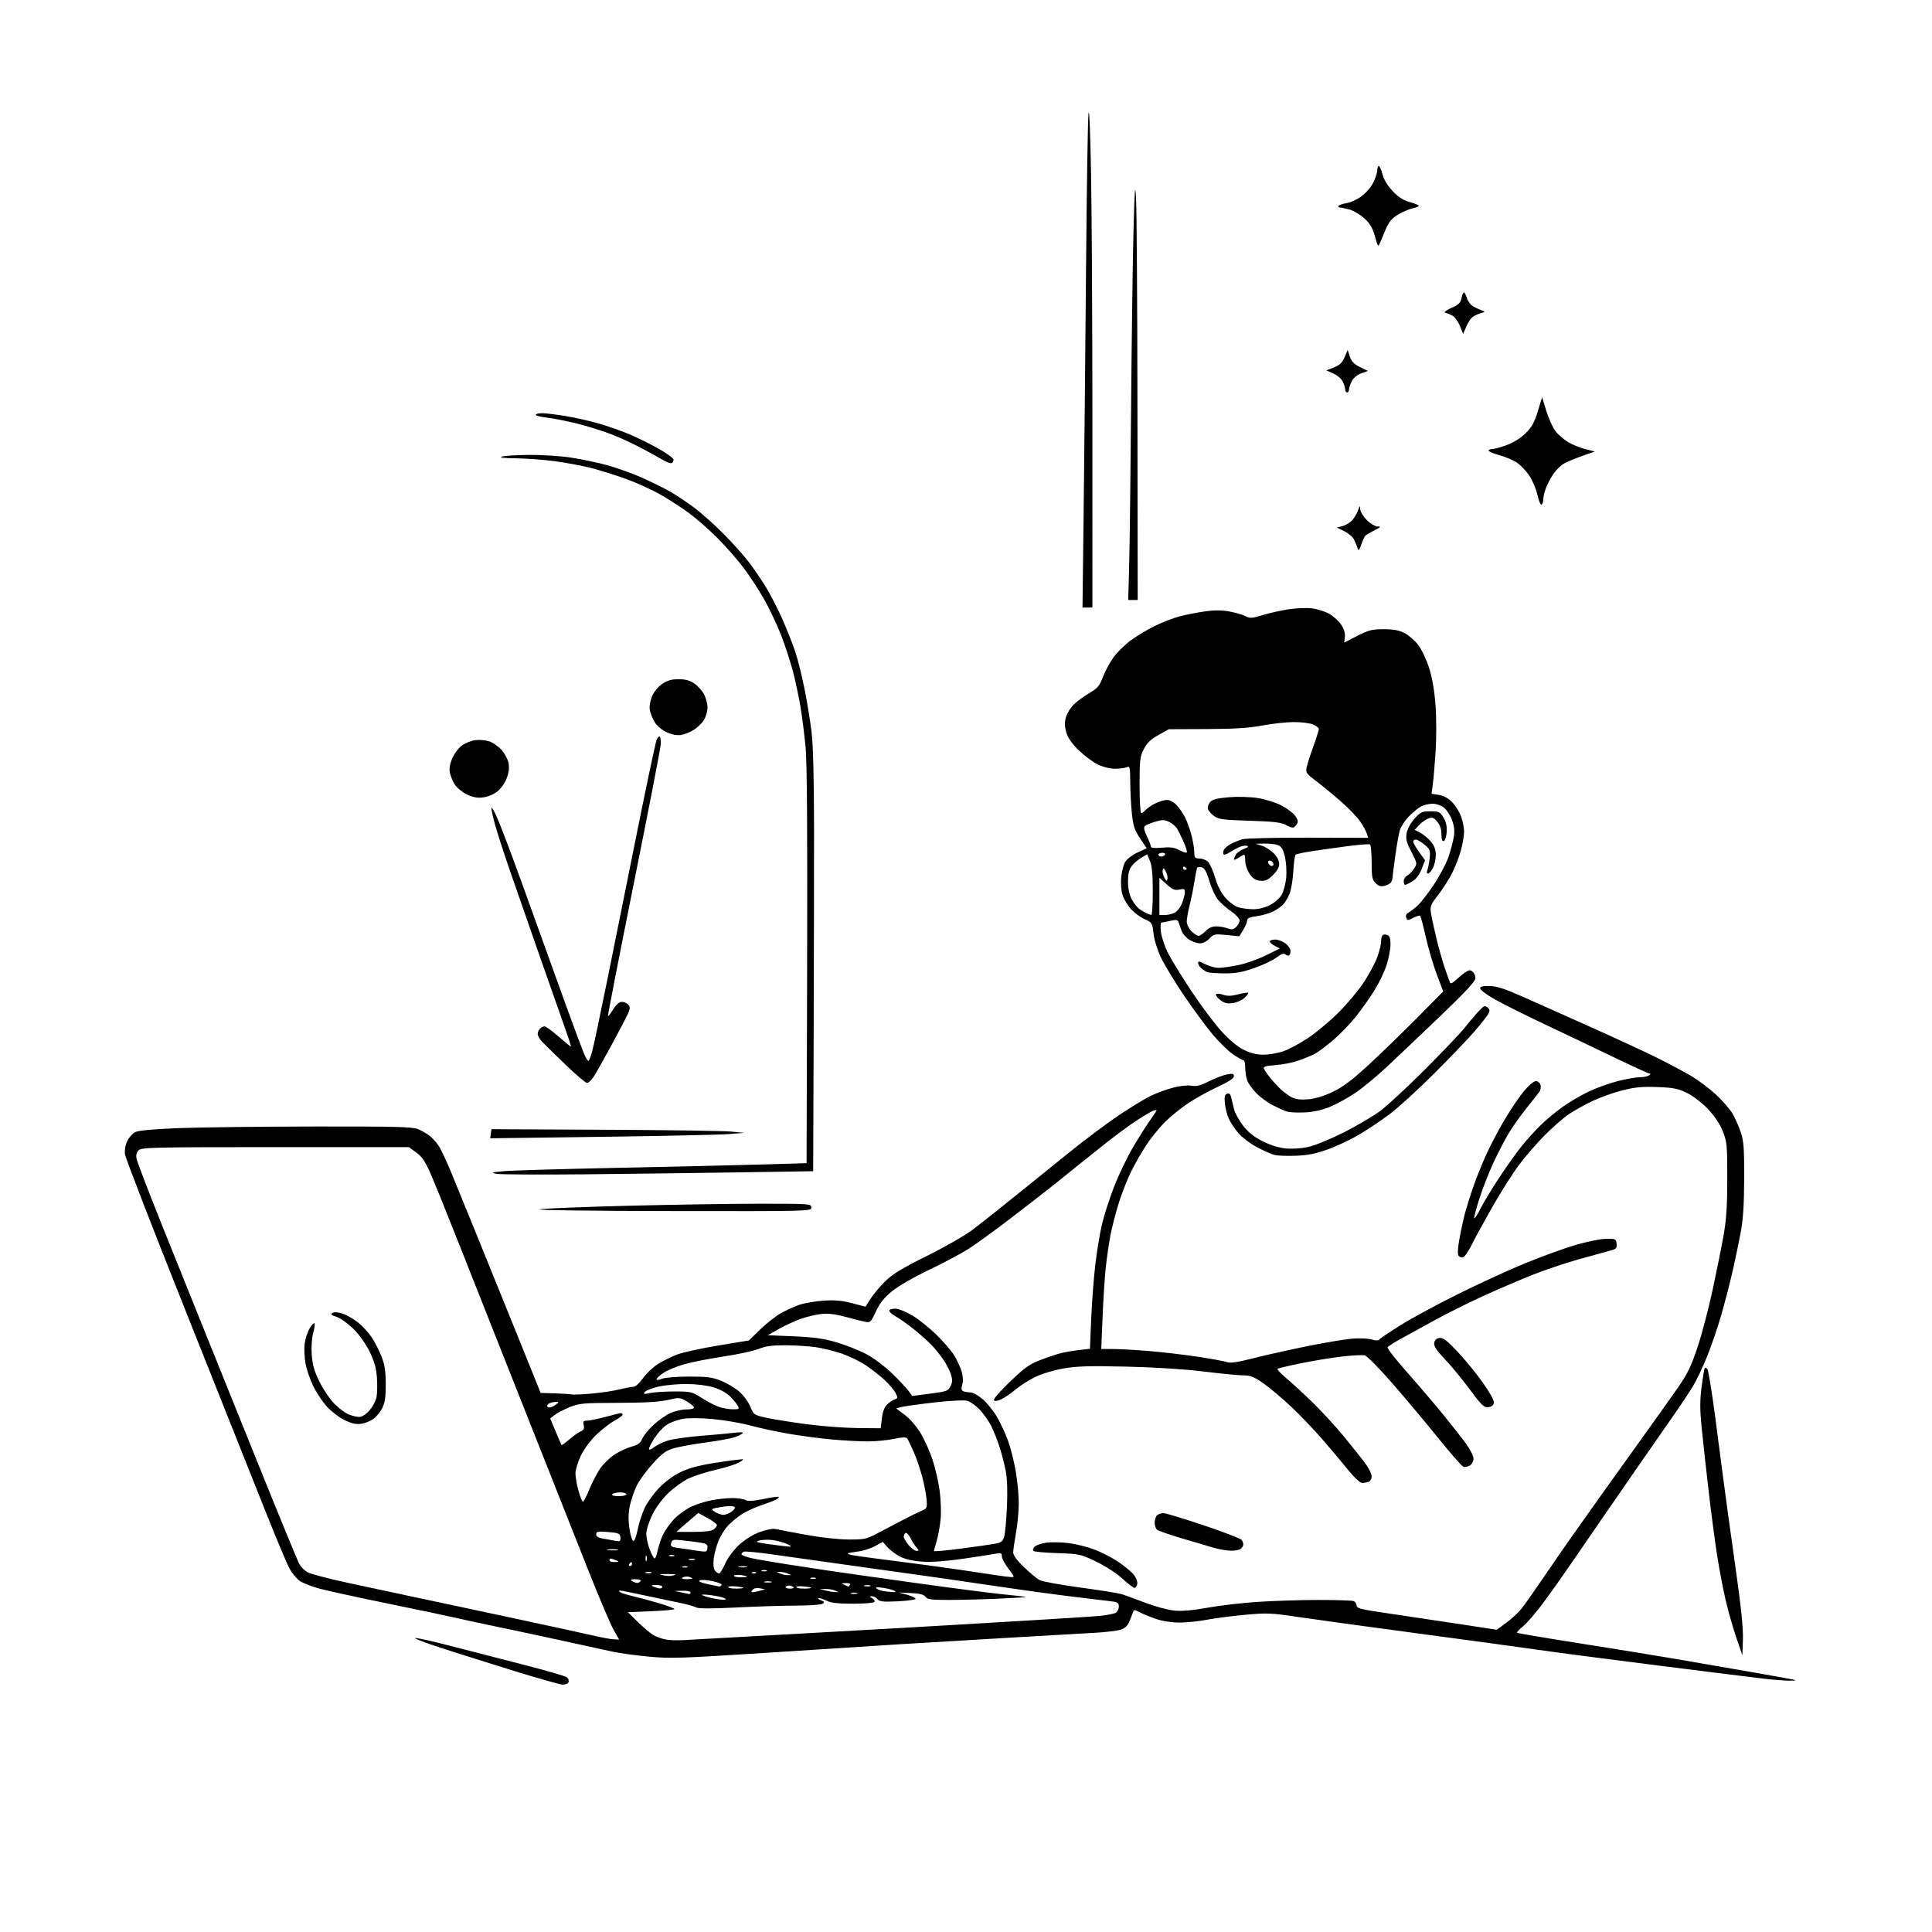 <svg version="1.1" xmlns="http://www.w3.org/2000/svg" xmlns:xlink="http://www.w3.org/1999/xlink" width="1024" height="1024" viewBox="0 0 1024 1024"><path stroke="none" fill="black" fill-rule="evenodd" d="M298.143,892.877C296.689,892.81 285.375,889.62 273.0,885.788C260.625,881.957 243.305,876.504 234.512,873.672C225.718,870.84 219.237,868.385 220.109,868.218C220.981,868.05 228.85,869.779 237.597,872.061C246.344,874.343 263.764,878.83 276.309,882.031C288.854,885.233 299.739,888.369 300.499,889C301.259,889.63 301.635,890.788 301.334,891.573C301.031,892.362 299.604,892.945 298.143,892.877zM948.0,890.788C945.525,890.757 939.9,890.319 935.5,889.813C931.1,889.307 906.125,886.199 880.0,882.907C853.875,879.614 824.85,875.82 815.5,874.475C806.15,873.129 776.675,869.111 750.0,865.545C723.325,861.98 694.975,858.085 687.0,856.89C673.816,854.915 671.357,854.823 659.902,855.878C652.973,856.516 643.821,857.705 639.564,858.519C635.307,859.334 628.784,860.0 625.069,860.0C621.048,860.0 616.089,859.235 612.819,858.11C609.798,857.07 605.894,855.48 604.145,854.575C601.151,853.027 600.931,853.035 600.409,854.715C600.104,855.697 599.24,857.918 598.49,859.652C597.558,861.806 596.078,863.122 593.813,863.812C591.991,864.366 586.0,865.081 580.5,865.399C575.0,865.717 554.75,866.883 535.5,867.991C516.25,869.099 489.925,870.669 477.0,871.479C464.075,872.29 431.675,874.366 405.0,876.092C361.532,878.905 355.203,879.109 344.0,878.06C337.125,877.415 328.575,876.254 325.0,875.479C321.425,874.704 309.275,872.055 298.0,869.591C286.725,867.128 270.975,863.765 263.0,862.117C255.025,860.469 245.35,858.382 241.5,857.478C237.65,856.575 221.45,853.167 205.5,849.905C189.55,846.643 173.171,843.063 169.101,841.949C165.032,840.836 160.421,839.012 158.855,837.897C157.289,836.782 154.927,833.986 153.607,831.685C152.287,829.383 146.025,814.45 139.692,798.5C133.359,782.55 114.361,734.85 97.474,692.5C80.587,650.15 66.546,613.875 66.272,611.889C65.963,609.647 66.404,606.951 67.435,604.778C68.349,602.852 70.312,600.697 71.798,599.987C73.53,599.161 81.861,598.417 95.0,597.917C106.275,597.488 138.577,597.106 166.782,597.068C209.804,597.011 218.632,597.237 221.591,598.473C223.53,599.284 226.298,600.876 227.742,602.012C229.187,603.148 231.333,605.522 232.511,607.289C233.69,609.055 236.783,615.675 239.383,622.0C241.983,628.325 248.229,643.625 253.263,656.0C258.297,668.375 267.847,691.95 274.486,708.388L286.557,738.276L294.029,738.509C298.138,738.637 302.175,738.896 303.0,739.085C303.825,739.273 308.55,739.073 313.5,738.639C318.45,738.206 325.124,737.209 328.331,736.425C331.538,735.641 334.939,735.0 335.888,735.0C336.838,735.0 339.047,732.968 340.798,730.484C342.549,728 346.101,724.623 348.692,722.98C351.283,721.337 355.899,719.055 358.951,717.909C362.003,716.762 371.807,714.618 380.738,713.143L396.975,710.462L402.738,704.815C405.907,701.709 410.75,697.859 413.5,696.26C416.25,694.661 420.75,692.578 423.5,691.63C426.25,690.682 432.1,689.669 436.5,689.377C442.475,688.982 446.304,689.32 451.627,690.715L458.754,692.583L461.469,688.29C462.963,685.929 466.464,681.766 469.249,679.039C473.127,675.242 478.315,672.095 491.406,665.6C500.808,660.936 511.65,654.725 515.5,651.798C519.35,648.87 529.196,641.081 537.379,634.488C545.563,627.894 558.838,617.179 566.879,610.676C574.921,604.172 586.689,595.364 593.032,591.101C599.375,586.839 607.119,582.143 610.242,580.665C613.365,579.188 618.693,577.269 622.081,576.401C625.588,575.502 629.677,575.092 631.576,575.448C634.128,575.927 636.285,575.38 640.767,573.118C643.988,571.492 648.283,569.85 650.312,569.469C653.357,568.898 654.0,569.066 654.0,570.434C654.0,571.539 651.206,573.376 645.623,575.943C641.016,578.062 633.983,581.945 629.995,584.573C626.006,587.2 620.265,591.859 617.236,594.925C614.207,597.991 609.822,603.425 607.491,607.0C605.16,610.575 601.655,616.684 599.702,620.575C597.749,624.466 594.797,631.891 593.141,637.075C591.486,642.259 589.443,650.1 588.6,654.5C587.758,658.9 586.616,666.775 586.062,672.0C585.508,677.225 584.748,689.038 584.372,698.25L583.69,715.0L589.7,715.0C593.005,715.0 601.512,715.467 608.605,716.037C615.697,716.607 627.508,717.986 634.851,719.1C642.194,720.214 649.222,721.514 650.469,721.988C652.046,722.588 656.199,721.963 664.118,719.935C670.378,718.332 683.15,715.472 692.5,713.579C701.85,711.687 712.65,709.864 716.5,709.529C720.378,709.191 725.038,709.378 726.949,709.947C729.006,710.56 730.626,710.606 730.963,710.06C731.274,709.557 736.247,706.182 742.014,702.559C747.781,698.936 761.5,691.494 772.5,686.021C783.5,680.547 799.515,673.188 808.088,669.667C816.662,666.145 828.587,661.795 834.588,660C840.59,658.205 847.975,656.683 851.0,656.618C856.262,656.505 856.513,656.617 856.811,659.192C857.084,661.558 856.661,662.006 853.311,662.894C851.215,663.451 843.76,665.506 836.745,667.461C829.729,669.417 818.479,673.217 811.745,675.905C805.01,678.594 793.2,683.68 785.5,687.207C777.8,690.734 766.325,696.473 760.0,699.959C753.675,703.445 745.699,707.83 742.276,709.702C738.853,711.574 735.784,713.54 735.456,714.071C735.128,714.601 739.745,720.54 745.716,727.268C751.687,733.996 760.419,744.225 765.122,750.0C769.824,755.775 775.32,762.804 777.336,765.619C779.351,768.435 781.0,771.814 781.0,773.129C781.0,774.443 780.118,776.07 779.04,776.743C777.961,777.417 776.407,777.709 775.585,777.394C774.763,777.079 768.58,769.998 761.846,761.66C755.111,753.322 744.179,740.294 737.551,732.71C730.923,725.125 724.538,718.677 723.361,718.379C722.185,718.082 716.785,718.352 711.361,718.979C705.938,719.606 696.146,721.209 689.602,722.541C683.058,723.873 677.449,725.217 677.138,725.529C676.826,725.841 678.805,727.969 681.535,730.258C684.266,732.548 690.485,738.264 695.355,742.96C700.225,747.657 707.958,756.075 712.539,761.668C717.12,767.26 722.248,773.74 723.934,776.068C725.62,778.396 727.0,781.309 727.0,782.543C727.0,783.777 726.288,785.059 725.418,785.393C724.548,785.727 723,786.0 721.977,786.0C720.878,786.0 717.745,783.069 714.309,778.827C711.114,774.881 704.956,767.569 700.625,762.577C696.294,757.584 688.929,749.9 684.258,745.5C679.588,741.1 673.039,735.587 669.706,733.25C664.739,729.768 662.819,728.997 659.072,728.983C656.558,728.974 647.075,728.051 638.0,726.934C627.856,725.685 612.063,724.684 597.0,724.336C577.351,723.882 570.736,724.078 563.591,725.326C558.449,726.224 552.106,728.15 548.591,729.881C545.241,731.53 540.7,734.416 538.5,736.293C536.3,738.17 532.986,740.485 531.135,741.438C529.108,742.481 527.408,742.808 526.858,742.258C526.309,741.709 529.635,737.792 535.223,732.408C543.023,724.892 545.614,723.043 551.5,720.794C555.35,719.323 560.3,717.682 562.5,717.149C564.7,716.615 569.018,715.89 572.096,715.537L577.692,714.895L578.342,699.197C578.7,690.564 579.677,677.657 580.514,670.516C581.351,663.374 582.934,653.699 584.03,649.016C585.127,644.332 588.041,635.306 590.507,628.957C592.973,622.608 597.5,613.167 600.567,607.976C603.635,602.785 607.687,596.391 609.572,593.767C611.457,591.142 613,588.786 613.0,588.529C613.0,588.273 612.212,588.347 611.25,588.694C610.288,589.042 606.575,591.21 603.0,593.512C599.425,595.815 591.99,601.254 586.478,605.6C580.966,609.945 574.441,615.147 571.978,617.161C569.515,619.174 563.9,623.703 559.5,627.225C555.1,630.747 544.538,638.954 536.029,645.463C527.52,651.971 517.395,659.328 513.529,661.811C509.663,664.294 500.2,669.334 492.5,673.01C484.433,676.861 476.071,681.683 472.768,684.387C468.542,687.847 466.309,690.661 464.268,695.094C461.81,700.436 461.22,701.06 459.0,700.673C457.625,700.433 452.9,699.254 448.5,698.052C442.901,696.522 438.984,696.032 435.449,696.419C432.671,696.722 427.825,697.856 424.681,698.938C421.536,700.02 416.25,702.434 412.935,704.302L406.906,707.7L420.703,708.276C431.437,708.725 436.498,709.439 443.5,711.493C448.45,712.945 455.591,715.791 459.37,717.816C463.148,719.842 469.237,724.425 472.9,728.0C476.563,731.575 480.446,735.713 481.53,737.196L483.5,739.892L493.0,738.661C501.833,737.517 502.592,737.238 503.818,734.687C504.874,732.488 504.895,731.204 503.924,728.222C503.257,726.175 501.447,722.7 499.903,720.5C498.358,718.3 495.836,715.13 494.297,713.455C492.759,711.78 488.722,708.116 485.327,705.312C481.932,702.508 477.311,699.179 475.058,697.913C472.806,696.647 471.132,695.136 471.338,694.555C471.544,693.975 473.1,693.563 474.796,693.641C476.492,693.718 480.531,695.393 483.773,697.362C487.014,699.331 492.634,703.837 496.261,707.376C499.888,710.915 504.09,715.766 505.6,718.155C507.109,720.545 508.915,724.396 509.613,726.713C510.43,729.425 510.579,731.981 510.031,733.89C509.38,736.161 509.53,736.989 510.672,737.428C511.493,737.742 513.171,738.0 514.402,738.0C515.633,738.0 518.519,739.608 520.816,741.574C523.112,743.54 526.536,747.785 528.425,751.007C530.313,754.229 532.963,759.933 534.314,763.683C535.664,767.432 537.496,774.742 538.384,779.926C539.273,785.111 539.984,792.761 539.965,796.926C539.946,801.092 539.28,808.1 538.485,812.5C537.69,816.9 537.03,821.542 537.02,822.815C537.007,824.342 538.957,827.007 542.75,830.646C545.913,833.679 549.651,836.767 551.058,837.507C552.465,838.247 562.14,840.008 572.558,841.419C582.976,842.831 592.85,844.409 594.5,844.925C596.15,845.442 601.775,847.494 607.0,849.485C612.225,851.476 619.2,853.354 622.5,853.658C626.471,854.025 632.39,853.506 640.0,852.124C646.325,850.976 658.25,849.585 666.5,849.034C674.75,848.482 689.226,848.024 698.668,848.015C708.111,848.007 716.548,848.273 717.418,848.607C718.288,848.941 719.0,849.997 719.0,850.955C719.0,852.438 721.324,853.032 734.75,854.978C743.413,856.233 760.14,858.734 771.921,860.535L793.342,863.81L798.529,859.979C801.381,857.871 805.052,854.427 806.685,852.324C808.318,850.221 813.795,842.425 818.855,835.0C823.916,827.575 829.337,819.7 830.903,817.5C832.469,815.3 837.565,808.1 842.227,801.5C846.889,794.9 858.083,779.237 867.102,766.693C876.121,754.149 886.216,739.974 889.535,735.193C894.358,728.247 896.409,723.987 899.743,714.0C902.037,707.125 905.697,693.175 907.875,683.0C910.054,672.825 912.66,659.775 913.668,654.0C915.015,646.28 915.497,638.469 915.49,624.5C915.481,606.778 915.319,605.097 913.076,599.504C911.521,595.625 908.734,591.476 905.182,587.752C902.039,584.457 897.305,580.829 894.109,579.265C889.404,576.963 886.932,576.474 878.408,576.158C870.476,575.865 866.479,576.242 859.896,577.904C855.278,579.069 848.228,581.576 844.228,583.473C840.228,585.37 834.602,588.485 831.725,590.395C828.847,592.304 823.007,597.387 818.746,601.689C814.484,605.992 808.313,613.109 805.033,617.506C801.752,621.903 795.482,631.8 791.099,639.5C786.715,647.2 781.764,656.259 780.096,659.631C778.427,663.003 776.406,666.014 775.604,666.322C774.802,666.629 773.696,666.339 773.146,665.676C772.475,664.868 772.579,662.011 773.464,656.986C774.188,652.869 775.516,646.691 776.416,643.258C777.315,639.825 779.431,633.105 781.118,628.326C782.805,623.546 785.964,615.78 788.138,611.068C790.313,606.355 794.637,598.225 797.748,593.0C800.858,587.775 805.372,581.138 807.779,578.25C810.186,575.362 812.99,573.0 814.01,573.0C815.03,573.0 816.149,573.895 816.497,574.99C816.844,576.084 816.537,577.793 815.814,578.789C815.091,579.784 811.986,583.726 808.913,587.549C805.84,591.372 801.653,597.299 799.609,600.72C797.564,604.142 793.944,611.117 791.564,616.22C789.184,621.324 785.817,629.946 784.081,635.379C782.345,640.813 781.137,645.471 781.397,645.73C781.657,645.99 783.2,643.569 784.827,640.351C786.454,637.133 790.904,629.775 794.716,624.0C798.527,618.225 803.825,610.8 806.488,607.5C809.151,604.2 813.681,599.196 816.554,596.38C819.428,593.563 824.681,589.188 828.228,586.657C831.775,584.126 838.013,580.474 842.089,578.543C846.165,576.612 853.059,574.125 857.41,573.016C861.76,571.907 866.935,570.993 868.91,570.985C870.884,570.976 873.175,570.533 874.0,570.0C874.825,569.467 874.997,569.024 874.382,569.015C873.768,569.007 865.668,565.334 856.382,560.853C847.097,556.372 830.725,548.564 820.0,543.502C809.275,538.439 796.9,532.272 792.5,529.796C788.1,527.32 784.5,524.666 784.5,523.897C784.5,522.875 785.843,522.524 789.5,522.59C793.296,522.658 797.629,524.071 807.5,528.458C814.65,531.636 831.075,538.972 844.0,544.759C856.925,550.547 872.45,557.747 878.5,560.76C884.55,563.774 892.641,568.098 896.48,570.369C900.319,572.641 906.254,577.113 909.668,580.307C913.083,583.501 916.968,588.001 918.302,590.307C919.635,592.613 921.576,596.975 922.613,600.0C924.212,604.66 924.492,608.402 924.45,624.5C924.414,638.173 923.907,646.164 922.642,653.0C921.676,658.225 919.757,667.45 918.378,673.5C916.999,679.55 914.325,689.9 912.435,696.5C910.546,703.1 907.15,713.113 904.889,718.752C902.628,724.391 899.141,731.7 897.139,734.995C895.138,738.29 890.257,745.601 886.293,751.243C882.329,756.884 874.266,768.475 868.376,777.0C862.487,785.525 853.161,799.025 847.653,807.0C842.145,814.975 834.719,825.775 831.151,831.0C827.583,836.225 821.619,844.605 817.899,849.622C814.178,854.639 809.441,860.139 807.372,861.845C805.304,863.55 803.815,865.148 804.063,865.396C804.311,865.645 819.136,868.151 837.007,870.965C854.878,873.78 877.375,877.433 887.0,879.085C896.625,880.736 914.85,883.883 927.5,886.078C940.15,888.274 950.95,890.244 951.5,890.456C952.05,890.668 950.475,890.818 948.0,890.788zM923.786,868.877L923.5,877.348L920.266,867.924C918.487,862.741 915.937,853.775 914.599,848.0C913.261,842.225 911.247,831.65 910.123,824.5C908.999,817.35 906.955,801.825 905.582,790.0C904.209,778.175 902.545,763.082 901.885,756.461C900.948,747.07 900.95,742.348 901.893,734.993C902.559,729.807 903.312,725.355 903.568,725.099C903.824,724.843 904.436,725.053 904.928,725.567C905.419,726.08 907.202,736.85 908.888,749.5C910.574,762.15 912.666,778.125 913.536,785.0C914.406,791.875 917.132,811.654 919.595,828.953C922.758,851.175 923.988,862.892 923.786,868.877zM362.5,869.291C365.8,869.102 396.625,867.385 431.0,865.473C465.375,863.561 500.7,861.551 509.5,861.006C518.3,860.46 536.975,859.35 551.0,858.537C565.025,857.725 579.425,856.775 583.0,856.427C586.575,856.079 590.288,855.375 591.25,854.862C592.212,854.349 593.0,852.853 593.0,851.537C593.0,849.363 592.474,849.087 587.25,848.518C584.087,848.174 574.3,846.993 565.5,845.893C556.7,844.794 542.075,842.784 533.0,841.427C523.925,840.07 508.85,837.868 499.5,836.534C490.15,835.2 469.225,832.262 453.0,830.006C436.775,827.75 417.241,825.005 409.591,823.906C401.941,822.807 395.078,822.14 394.341,822.423C393.603,822.706 393.0,823.33 393.0,823.809C393.0,824.289 395.363,825.203 398.25,825.84C401.137,826.477 409.125,827.872 416.0,828.94C422.875,830.008 433.225,831.587 439.0,832.448C444.775,833.31 465.475,836.247 485.0,838.976C504.525,841.704 525.675,844.442 532.0,845.061C538.325,845.679 543.617,846.298 543.76,846.436C543.903,846.574 537.194,846.982 528.851,847.343C520.508,847.705 508.741,848.0 502.701,848.0C493.581,848.0 491.513,847.716 490.495,846.324C489.618,845.124 487.452,844.563 482.884,844.351L476.5,844.055L481.0,845.325C483.475,846.024 485.391,846.976 485.257,847.441C485.123,847.906 480.823,848.486 475.702,848.731C468.042,849.096 466.156,848.893 465.073,847.587C464.348,846.714 463.023,846.014 462.128,846.03C460.712,846.057 460.731,846.195 462.271,847.092C463.245,847.659 463.781,848.545 463.462,849.061C463.143,849.578 458.01,850.0 452.055,850.0C444.396,850.0 440.391,849.563 438.364,848.506C436.789,847.685 434.825,847.038 434.0,847.07C433.175,847.101 433.614,847.571 434.976,848.115C436.998,848.922 437.181,849.274 435.976,850.036C435.164,850.549 428.875,850.982 422.0,850.998C415.125,851.014 400.8,851.467 390.166,852.004C376.801,852.679 370.227,852.657 368.873,851.932C367.795,851.355 363.896,850.268 360.207,849.516C356.518,848.764 348.11,846.99 341.522,845.574C334.935,844.158 329.107,843.0 328.572,843.0C327.961,843.0 327.952,843.303 328.55,843.817C329.072,844.267 331.975,845.197 335.0,845.884C338.025,846.57 344.441,848.3 349.257,849.726C354.073,851.152 357.75,852.585 357.428,852.91C357.106,853.234 351.43,853.725 344.815,854.0L332.789,854.5L338.35,859.949C341.409,862.946 345.169,866.065 346.706,866.881C348.243,867.697 351.075,868.65 353.0,868.999C354.925,869.347 359.2,869.479 362.5,869.291zM325.323,868.879L328.147,869.0L325.178,863.75C323.545,860.862 317.475,846.575 311.689,832.0C305.903,817.425 296.367,793.35 290.498,778.5C284.629,763.65 274.729,738.675 268.497,723.0C262.266,707.325 251.49,680.1 244.551,662.5C237.612,644.9 230.271,626.716 228.238,622.09C225.378,615.584 223.654,613.037 220.621,610.84L216.7,608.0L145.921,608.0C81.245,608.0 74.999,608.143 73.479,609.664C72.336,610.807 71.999,612.245 72.402,614.258C72.724,615.87 78.598,631.209 85.456,648.344C92.314,665.48 101.931,689.4 106.827,701.5C111.724,713.6 125.059,746.675 136.461,775.0C147.863,803.325 157.884,827.677 158.731,829.114C159.578,830.552 161.463,832.433 162.919,833.293C164.376,834.154 173.877,836.662 184.034,838.868C194.19,841.073 207.9,844.008 214.5,845.389C221.1,846.77 244.725,851.805 267.0,856.577C289.275,861.349 310.875,866.042 315.0,867.006C319.125,867.97 323.771,868.813 325.323,868.879zM383.0,847.869C384.873,847.922 385.124,847.724 384.0,847.081C383.175,846.609 380.025,845.897 377.0,845.499C373.975,845.1 371.752,845.039 372.059,845.363C372.367,845.687 374.392,846.368 376.559,846.876C378.727,847.384 381.625,847.831 383.0,847.869zM365.25,844.868C365.663,844.941 366.0,844.55 366.0,844.0C366.0,843.45 364.087,843.059 361.75,843.132L357.5,843.263L361.0,844.0C362.925,844.405 364.837,844.796 365.25,844.868zM452.5,844.805C454.15,844.825 454.946,844.618 454.269,844.344C453.592,844.07 452.242,844.053 451.269,844.307C450.296,844.561 450.85,844.785 452.5,844.805zM399.128,843.9C399.882,843.845 401.625,843.479 403.0,843.085L405.5,842.369L402.756,841.824C401.071,841.49 399.577,841.804 398.884,842.64C398.024,843.676 398.082,843.976 399.128,843.9zM442.5,843.811L444.5,843.859L442.5,843.0C441.4,842.527 439.15,842.162 437.5,842.189L434.5,842.237L437.5,843.0C439.15,843.42 441.4,843.785 442.5,843.811zM473.0,843.833C474.84,843.911 475.104,843.719 474.0,843.103C473.175,842.644 470.475,841.959 468.0,841.583C465.096,841.141 463.855,841.24 464.5,841.864C465.05,842.396 466.625,843.032 468.0,843.279C469.375,843.526 471.625,843.775 473.0,843.833zM349.75,841.93C350.438,841.968 351.0,841.55 351.0,841.0C351.0,840.45 349.538,840.032 347.75,840.07C345.026,840.129 344.824,840.28 346.5,841.0C347.6,841.473 349.062,841.891 349.75,841.93zM390.0,842.0C392.2,842.0 394.0,841.822 394.0,841.605C394.0,841.388 392.2,841.038 390.0,840.829C387.8,840.619 386.0,840.797 386.0,841.224C386.0,841.651 387.8,842.0 390.0,842.0zM418.608,842.0C420.107,842.0 421.02,841.687 420.638,841.304C420.255,840.922 419.282,840.512 418.475,840.393C417.668,840.275 416.755,840.588 416.445,841.089C416.135,841.59 417.109,842.0 418.608,842.0zM426.0,842.0C428.2,842.0 430.0,841.822 430.0,841.605C430.0,841.388 428.2,841.038 426.0,840.829C423.8,840.619 422.0,840.797 422.0,841.224C422.0,841.651 423.8,842.0 426.0,842.0zM601.5,841.631C600.95,841.789 598.101,839.682 595.168,836.948C592.036,834.028 586.263,830.249 581.174,827.785C572.736,823.701 572.198,823.581 560.505,823.191C553.902,822.971 548.134,822.449 547.686,822.031C547.238,821.613 547.546,820.597 548.37,819.773C549.193,818.949 552.04,817.987 554.694,817.635C557.349,817.283 562.666,817.398 566.51,817.891C570.355,818.384 576.526,819.936 580.225,821.339C583.924,822.743 589.62,825.704 592.882,827.92C596.145,830.136 599.776,833.171 600.952,834.666C602.127,836.16 602.956,838.274 602.794,839.363C602.633,840.452 602.05,841.473 601.5,841.631zM381.191,840.888C381.571,840.95 382.14,840.583 382.454,840.074C382.769,839.564 380.552,838.634 377.528,838.006C374.503,837.378 371.46,837.22 370.764,837.654C369.975,838.147 371.568,838.882 375.0,839.61C378.025,840.251 380.811,840.826 381.191,840.888zM449.691,840.93C449.796,840.968 450.16,840.55 450.5,840.0C450.859,839.419 449.941,839.029 448.309,839.07C445.838,839.132 445.741,839.244 447.5,840.0C448.6,840.473 449.586,840.891 449.691,840.93zM459.5,840.805C461.15,840.825 461.946,840.618 461.269,840.344C460.592,840.07 459.242,840.053 458.269,840.307C457.296,840.561 457.85,840.785 459.5,840.805zM337.691,838.985C338.346,838.993 339.16,838.55 339.5,838.0C339.865,837.409 338.764,837.006 336.809,837.015C334.305,837.027 333.865,837.266 335.0,838.0C335.825,838.533 337.036,838.976 337.691,838.985zM407.0,838.768C408.925,838.768 409.712,838.562 408.75,838.311C407.788,838.059 406.212,838.059 405.25,838.311C404.288,838.562 405.075,838.768 407.0,838.768zM363.75,836.985C365.538,836.993 367.0,836.827 367.0,836.617C367.0,836.406 366.15,836.011 365.111,835.739C364.072,835.467 362.609,835.633 361.861,836.107C360.936,836.693 361.54,836.974 363.75,836.985zM431.0,836.842C432.375,836.842 432.938,836.615 432.25,836.338C431.562,836.06 430.438,836.06 429.75,836.338C429.062,836.615 429.625,836.842 431.0,836.842zM356.25,835.183C357.212,834.954 358.0,834.651 358.0,834.51C358.0,834.369 355.863,834.257 353.25,834.261C349.327,834.267 349.022,834.384 351.5,834.934C353.15,835.3 355.288,835.412 356.25,835.183zM392.5,836.0C394.425,836.0 396.0,835.824 396.0,835.609C396.0,835.395 394.425,835.035 392.5,834.81C390.575,834.585 389.0,834.761 389.0,835.201C389.0,835.64 390.575,836.0 392.5,836.0zM535.743,835.872C537.867,835.993 537.8,835.755 534.493,831.423C532.572,828.906 531.0,825.946 531.0,824.844C531.0,823.189 530.522,822.939 528.25,823.405C526.737,823.715 518.975,824.924 511.0,826.092C501.47,827.488 493.901,828.044 488.918,827.714C483.975,827.387 479.879,826.469 477.149,825.076C474.846,823.901 471.815,821.652 470.412,820.079L467.863,817.217L463.682,819.509C461.382,820.769 457.304,822.053 454.621,822.363C451.937,822.672 449.554,823.113 449.324,823.342C449.095,823.572 450.39,824.032 452.203,824.365C454.017,824.698 464.275,826.081 475.0,827.439C485.725,828.797 500.575,830.803 508.0,831.898C515.425,832.993 524.2,834.305 527.5,834.816C530.8,835.326 534.51,835.801 535.743,835.872zM417.5,834.859L419.5,834.859L417.5,834.0C416.4,833.527 414.6,833.141 413.5,833.141L411.5,833.141L413.5,834.0C414.6,834.473 416.4,834.859 417.5,834.859zM343.5,833.805C345.15,833.825 345.946,833.618 345.269,833.344C344.592,833.07 343.242,833.053 342.269,833.307C341.296,833.561 341.85,833.785 343.5,833.805zM381.135,834.0C381.625,834.0 383.077,831.638 384.363,828.75C385.725,825.69 388.766,821.579 391.651,818.896C394.675,816.084 398.914,813.428 402.545,812.069C405.969,810.788 409.552,810.082 410.995,810.405C412.373,810.713 419.575,812.083 427.0,813.45C434.856,814.895 444.337,815.948 449.677,815.967C458.346,815.998 459.233,815.798 465.677,812.362C469.43,810.36 475.65,807.098 479.5,805.112C483.35,803.125 487.625,801.05 489.0,800.5C491.236,799.606 491.462,799.025 491.142,795.0C490.946,792.525 489.942,787.202 488.913,783.171C487.884,779.141 485.826,773.066 484.34,769.671C482.854,766.277 481.277,763.012 480.835,762.416C480.262,761.643 478.234,761.709 473.766,762.645C470.319,763.368 464.125,763.966 460.0,763.976C455.875,763.985 447.325,763.528 441.0,762.959C434.675,762.39 424.325,761.027 418.0,759.929C411.675,758.832 402.425,756.834 397.443,755.489C392.462,754.143 383.462,752.615 377.443,752.093C370.623,751.501 364.636,751.495 361.552,752.078C358.831,752.593 355.105,754.023 353.272,755.257C351.439,756.491 348.604,759.564 346.97,762.088C345.337,764.611 344.0,767.231 344.0,767.91C344.0,768.688 344.947,768.4 346.557,767.134C347.963,766.028 351.225,764.432 353.807,763.588C356.388,762.743 364.35,761.589 371.5,761.022C378.65,760.456 386.75,759.713 389.5,759.372C392.795,758.963 394.159,759.088 393.5,759.739C392.95,760.283 391,761.228 389.167,761.84C387.334,762.453 380.584,763.66 374.167,764.524C367.75,765.388 360.176,766.75 357.336,767.55C353.069,768.753 351.115,770.159 346.092,775.641C342.748,779.29 338.882,784.585 337.502,787.407C336.121,790.229 334.469,795.03 333.83,798.076C333.035,801.863 332.958,805.628 333.584,809.98C334.088,813.481 335.001,816.51 335.613,816.71C336.272,816.927 337.227,814.516 337.957,810.788C338.635,807.329 340.317,802.112 341.695,799.192C343.072,796.273 346.6,791.426 349.535,788.42C352.86,785.015 357.249,781.848 361.185,780.016C365.641,777.942 371.323,776.496 380.483,775.105C387.624,774.02 393.628,773.295 393.826,773.493C394.024,773.691 392.82,774.559 391.152,775.422C389.483,776.285 384.153,777.913 379.309,779.041C374.464,780.168 368.136,782.171 365.247,783.491C362.358,784.812 357.514,788.238 354.481,791.106C351.043,794.358 347.758,798.776 345.756,802.843C343.955,806.502 342.545,810.937 342.545,812.943C342.545,814.911 343.36,818.654 344.355,821.261C345.351,823.867 346.528,826.0 346.971,826.0C347.415,826.0 348.088,824.312 348.468,822.25C348.847,820.188 350.044,816.475 351.127,814.0C352.21,811.525 354.987,807.533 357.298,805.13C359.609,802.726 363.796,799.724 366.602,798.458C369.408,797.192 374.328,795.671 377.536,795.078C380.743,794.485 385.564,794.0 388.249,794.0C390.935,794.0 394.005,794.468 395.073,795.039C396.471,795.787 399.149,795.637 404.638,794.503C408.831,793.637 412.466,793.133 412.717,793.383C412.967,793.633 412.337,794.285 411.317,794.831C410.297,795.376 406.583,796.793 403.064,797.978C399.545,799.164 394.829,801.409 392.583,802.967C390.337,804.525 387.287,807.083 385.804,808.65C384.321,810.218 382.162,813.638 381.006,816.251C379.851,818.864 378.64,823.244 378.316,825.983C377.922,829.305 378.145,831.47 378.985,832.482C379.678,833.317 380.645,834.0 381.135,834.0zM399.417,833.921C400.471,833.964 401.061,833.728 400.729,833.396C400.397,833.064 399.534,833.028 398.812,833.317C398.015,833.636 398.252,833.873 399.417,833.921zM405.0,832.842C406.375,832.842 406.938,832.615 406.25,832.338C405.562,832.06 404.438,832.06 403.75,832.338C403.062,832.615 403.625,832.842 405.0,832.842zM363.0,830.842C364.375,830.842 364.938,830.615 364.25,830.338C363.562,830.06 362.438,830.06 361.75,830.338C361.062,830.615 361.625,830.842 363.0,830.842zM393.5,830.748C395.7,830.759 396.718,830.563 395.762,830.313C394.806,830.063 393.006,830.054 391.762,830.293C390.518,830.532 391.3,830.737 393.5,830.748zM333.941,830.0C334.523,830.0 335.0,829.55 335.0,829.0C335.0,828.45 334.802,828.0 334.559,828.0C334.316,828.0 333.84,828.45 333.5,829.0C333.16,829.55 333.359,830.0 333.941,830.0zM325.75,827.93C328.187,827.867 328.272,827.762 326.5,827.0C325.4,826.527 324.163,826.109 323.75,826.07C323.337,826.032 323.0,826.45 323.0,827.0C323.0,827.55 324.238,827.968 325.75,827.93zM342.662,827.25C342.94,826.562 342.94,825.438 342.662,824.75C342.385,824.062 342.158,824.625 342.158,826.0C342.158,827.375 342.385,827.938 342.662,827.25zM366.5,826.805C368.15,826.825 368.946,826.618 368.269,826.344C367.592,826.07 366.242,826.053 365.269,826.307C364.296,826.561 364.85,826.785 366.5,826.805zM356.0,824.842C357.375,824.842 357.938,824.615 357.25,824.338C356.562,824.06 355.438,824.06 354.75,824.338C354.062,824.615 354.625,824.842 356.0,824.842zM374.25,822.263C374.663,822.053 375.0,821.048 375.0,820.029C375.0,818.654 374.033,818.032 371.25,817.617C369.188,817.31 364.976,816.776 361.892,816.432C356.804,815.863 356.234,815.995 355.748,817.857C355.277,819.655 355.785,819.982 359.856,820.499C362.41,820.824 366.525,821.439 369.0,821.866C371.475,822.294 373.837,822.472 374.25,822.263zM509.25,820.8C517.087,819.776 525.27,818.606 527.433,818.201C530.66,817.596 531.523,816.928 532.239,814.482C532.719,812.842 533.375,805.788 533.697,798.807C534.072,790.689 533.853,783.841 533.089,779.807C532.433,776.338 530.957,770.575 529.809,767.0C528.661,763.425 526.664,758.386 525.371,755.802C524.077,753.218 521.317,749.315 519.237,747.128C517.156,744.941 514.125,742.819 512.5,742.411C510.869,742.001 503.044,742.419 495.023,743.344C487.035,744.264 479.264,745.353 477.753,745.763L475.006,746.508L479.652,750.004C482.305,752.001 485.88,756.145 487.989,759.667C490.019,763.058 492.842,769.358 494.263,773.667C495.684,777.975 497.373,785.325 498.017,790.0C498.668,794.731 498.894,801.521 498.527,805.313C498.164,809.06 497.226,814.235 496.444,816.813C495.662,819.391 495.017,821.762 495.011,822.081C495.005,822.401 501.413,821.824 509.25,820.8zM324.5,821.714C327.25,821.721 328.494,821.533 327.264,821.296C326.034,821.059 323.784,821.053 322.264,821.282C320.744,821.512 321.75,821.706 324.5,821.714zM485.744,822.0C487.153,822.0 487.156,821.825 485.776,820.25C484.932,819.288 483.493,817.023 482.578,815.217C481.663,813.412 480.484,812.201 479.957,812.526C479.431,812.852 479.0,813.732 479.0,814.482C479.0,815.233 480.165,817.231 481.589,818.923C483.013,820.615 484.883,822.0 485.744,822.0zM652.55,821.911C650.322,821.861 646.475,821.243 644.0,820.536C641.525,819.83 633.876,817.583 627.003,815.543C620.129,813.503 613.942,811.367 613.253,810.795C612.564,810.223 612.0,808.55 612.0,807.078C612.0,805.605 612.54,803.86 613.2,803.2C613.86,802.54 615.399,802.0 616.62,802.0C617.841,802.0 627.507,804.917 638.1,808.482C648.693,812.047 657.722,815.535 658.165,816.232C658.607,816.929 658.976,817.972 658.985,818.55C658.993,819.128 658.46,820.14 657.8,820.8C657.14,821.46 654.778,821.96 652.55,821.911zM418.5,819.767C419.774,819.812 419.23,819.275 417.0,818.289C415.075,817.437 411.614,816.519 409.31,816.247C407.005,815.976 403.855,816.109 402.31,816.544C399.993,817.196 400.991,817.542 408.0,818.516C412.675,819.166 417.4,819.729 418.5,819.767zM327.82,816.884C328.639,816.956 329.018,816.147 328.82,814.75C328.536,812.756 327.79,812.443 322.25,812.0C316.832,811.567 316,811.727 316,813.205C316,814.399 317.123,815.093 319.75,815.521C321.812,815.858 324.175,816.276 325.0,816.451C325.825,816.625 327.094,816.82 327.82,816.884zM367.5,811.939C373.435,811.937 377.096,811.484 378.25,810.608C379.212,809.877 380.0,808.838 380.0,808.299C380.0,807.759 377.772,806.105 375.049,804.623L370.098,801.928L367.375,804.214C365.878,805.471 363.269,807.724 361.577,809.221L358.5,811.941L367.5,811.939zM383.285,802.902C384.267,802.956 386.176,802.276 387.527,801.391C388.878,800.505 389.713,799.345 389.384,798.812C389.03,798.239 386.679,798.126 383.642,798.535C380.814,798.917 378.123,799.453 377.662,799.728C377.2,800.003 377.875,800.807 379.162,801.516C380.448,802.224 382.303,802.848 383.285,802.902zM308.954,796.0C309.334,796.0 310.873,793.01 312.373,789.356C313.874,785.702 316.479,780.71 318.163,778.263C319.847,775.816 323.311,772.481 325.862,770.852C328.413,769.223 332.45,767.362 334.832,766.716C338.169,765.811 339.457,764.846 340.435,762.521C341.133,760.859 343.823,757.553 346.412,755.174C349.001,752.795 353.005,749.993 355.31,748.946C357.614,747.9 361.45,747.034 363.833,747.022C366.598,747.008 368.031,746.592 367.791,745.872C367.584,745.251 365.791,743.802 363.807,742.651C360.365,740.655 359.907,740.626 353.849,742.029C349.428,743.053 341.426,743.512 327.5,743.54C309.207,743.577 307.03,743.77 302.0,745.802C298.975,747.023 295.401,748.873 294.057,749.911L291.615,751.799L294.476,758.65C296.049,762.417 297.471,765.672 297.635,765.883C297.799,766.094 299.578,764.821 301.59,763.056C303.601,761.29 306.307,759.362 307.604,758.771C309.425,757.941 309.828,757.162 309.373,755.348C308.88,753.385 309.17,752.996 311.142,752.976C312.439,752.964 316.845,752.064 320.932,750.976C325.02,749.889 328.733,749.0 329.182,749.0C329.632,749.0 330.0,749.367 330.0,749.816C330.0,750.265 328.087,751.675 325.75,752.951C323.413,754.227 319.087,757.572 316.137,760.385C312.961,763.414 309.597,767.947 307.888,771.5C306.3,774.8 305.001,779.045 305.001,780.934C305,782.823 305.734,786.986 306.632,790.184C307.529,793.383 308.574,796.0 308.954,796.0zM327.941,793.0C330.173,793.0 332.0,792.55 332.0,792.0C332.0,791.45 330.452,791.0 328.559,791.0C326.666,791.0 324.84,791.45 324.5,792.0C324.127,792.604 325.49,793.0 327.941,793.0zM454.635,756.905L466.77,757.0L467.442,751.621C467.901,747.947 468.809,745.617 470.307,744.27C471.513,743.185 473.303,742.014 474.285,741.667C475.91,741.093 475.939,740.783 474.612,738.216C473.81,736.665 471.148,733.547 468.696,731.288C466.245,729.028 461.769,725.539 458.75,723.535C455.732,721.531 450.119,718.798 446.279,717.462C442.438,716.127 436.192,714.585 432.398,714.037C428.604,713.488 421.308,713.031 416.185,713.02C409.225,713.005 405.687,713.489 402.185,714.933C399.608,715.997 391.2,717.816 383.5,718.975C375.8,720.135 366.35,721.998 362.5,723.116C358.65,724.233 353.812,726.245 351.75,727.588C349.688,728.93 348.0,730.461 348.0,730.989C348.0,731.558 349.122,731.481 350.75,730.801C352.262,730.168 358.675,729.634 365.0,729.614C374.592,729.584 377.426,729.946 382.079,731.797C385.148,733.017 389.489,735.583 391.726,737.497C393.964,739.413 396.627,743 397.647,745.475C399.476,749.912 399.592,749.99 406.5,751.5C410.35,752.342 420.025,753.881 428.0,754.92C435.975,755.96 447.961,756.853 454.635,756.905zM191.203,754.668C188.509,755.006 186.073,754.41 182.261,752.482C179.38,751.025 175.21,747.774 172.996,745.258C170.782,742.742 167.627,737.943 165.985,734.592C164.344,731.241 162.516,725.852 161.925,722.616C161.333,719.38 161.141,714.607 161.499,712.009C161.856,709.411 163.039,705.82 164.128,704.03C165.217,702.239 166.371,701.037 166.692,701.359C167.013,701.68 166.704,703.986 166.005,706.484C165.241,709.21 164.934,713.835 165.236,718.056C165.622,723.454 166.581,726.791 169.363,732.419C171.356,736.452 174.902,741.673 177.243,744.022C179.584,746.372 182.948,748.903 184.718,749.647C186.488,750.391 189.029,751.0 190.364,751.0C191.885,751.0 193.935,749.699 195.847,747.521C197.527,745.608 199.206,742.418 199.579,740.432C199.951,738.447 200.039,733.788 199.774,730.079C199.421,725.149 198.385,721.477 195.92,716.418C193.902,712.277 190.453,707.431 187.327,704.345C184.455,701.51 180.439,698.64 178.403,697.968C175.46,696.997 175.027,696.564 176.29,695.857C177.285,695.301 179.34,695.471 181.787,696.315C183.937,697.055 187.58,699.176 189.883,701.027C192.187,702.877 195.397,706.394 197.018,708.841C198.639,711.287 200.966,715.812 202.189,718.895C203.89,723.181 204.423,726.618 204.456,733.5C204.489,740.353 204.052,743.399 202.626,746.27C201.596,748.343 199.438,750.976 197.83,752.121C196.222,753.266 193.24,754.412 191.203,754.668zM388.285,746.956C391.706,746.996 391.972,746.816 391.048,745.09C390.486,744.039 388.639,741.793 386.944,740.098C385.107,738.261 381.566,736.326 378.181,735.31C374.855,734.311 368.976,733.582 364.0,733.552C359.325,733.523 352.692,734.123 349.261,734.884C345.83,735.646 342.482,736.92 341.821,737.715C340.792,738.956 341.182,739.043 344.56,738.331C346.727,737.874 352.562,737.5 357.526,737.5C366.077,737.5 366.829,737.678 371.822,740.884C374.72,742.744 378.758,744.862 380.796,745.59C382.833,746.317 386.203,746.932 388.285,746.956zM291.309,746.0C292.029,746.0 293.491,745.339 294.559,744.532C296.233,743.265 296.271,743.059 294.832,743.032C293.914,743.014 292.452,743.273 291.582,743.607C290.712,743.941 290.0,744.616 290.0,745.107C290.0,745.598 290.589,746.0 291.309,746.0zM788.842,745.808C786.514,746.077 785.282,744.898 778.92,736.308C774.925,730.913 768.998,723.724 765.748,720.332C761.377,715.768 759.925,713.556 760.17,711.832C760.394,710.25 761.276,709.39 762.913,709.159C764.82,708.89 766.789,710.36 772.289,716.159C776.119,720.197 782.139,727.534 785.667,732.464C789.55,737.888 791.968,742.231 791.792,743.464C791.596,744.829 790.624,745.601 788.842,745.808zM355.75,641.888C313.672,641.825 283.45,641.421 286.0,640.955C288.475,640.504 309.85,639.652 333.5,639.063C357.15,638.473 388.538,637.993 403.25,637.996C429.332,638 430.0,638.05 430.0,640.0C430.0,641.983 429.371,641.999 355.75,641.888zM309.5,622.412C285.85,622.648 264.925,622.525 263.0,622.137C259.982,621.53 260.544,621.338 267.085,620.743C271.257,620.364 298.932,619.556 328.585,618.948C358.238,618.341 392.625,617.541 405.0,617.172L427.5,616.5L427.796,512.0C427.997,441.07 427.737,403.806 426.987,396.0C426.378,389.675 425.186,380.225 424.337,375.0C423.488,369.775 421.678,361.225 420.315,356.0C418.953,350.775 416.082,341.995 413.936,336.488C411.79,330.982 407.733,322.432 404.919,317.488C402.105,312.545 397.26,305.125 394.152,301C391.043,296.875 384.9,289.855 380.5,285.4C376.1,280.945 369.125,274.827 365.0,271.804C360.875,268.781 353.9,264.288 349.5,261.82C345.1,259.351 337.0,255.708 331.5,253.724C326.0,251.74 317.685,249.154 313.022,247.979C308.359,246.803 299.809,245.211 294.022,244.44C288.235,243.669 279.0,242.985 273.5,242.92C266.926,242.841 264.357,242.526 266.0,242C267.375,241.56 273.9,241.157 280.5,241.106C287.1,241.054 297.0,241.69 302.5,242.518C308.0,243.347 316.55,245.128 321.5,246.477C326.45,247.826 334.55,250.696 339.5,252.855C344.45,255.014 351.425,258.437 355.0,260.462C358.575,262.486 364.65,266.548 368.5,269.488C372.35,272.428 379.194,278.583 383.71,283.167C388.225,287.75 393.971,294.153 396.48,297.396C398.988,300.639 403.093,306.587 405.603,310.613C408.113,314.64 412.206,322.562 414.699,328.217C417.192,333.873 420.306,341.778 421.617,345.785C422.929,349.791 425.102,358.566 426.445,365.285C427.789,372.003 429.457,382.225 430.153,388.0C430.97,394.776 431.433,412.688 431.459,438.5C431.482,460.5 431.387,510.51 431.25,549.633L431.0,620.766L391.75,621.374C370.163,621.709 333.15,622.176 309.5,622.412zM687.0,612.569C682.325,612.763 677.13,612.565 675.456,612.129C673.782,611.693 669.585,609.83 666.13,607.989C662.675,606.147 658.336,602.874 656.488,600.715C654.64,598.556 652.348,595.149 651.396,593.145C650.443,591.14 649.463,587.43 649.219,584.9C648.873,581.324 649.131,580.164 650.377,579.686C651.539,579.24 652.148,579.817 652.59,581.785C652.926,583.278 653.6,586.075 654.088,588.0C654.577,589.925 656.686,593.75 658.776,596.5C661.466,600.04 664.462,602.462 669.038,604.797C673.061,606.849 677.666,608.317 681.24,608.685C684.582,609.03 689.579,608.726 693.204,607.957C696.673,607.22 704.979,603.846 711.965,600.335C718.859,596.869 727.65,591.704 731.5,588.857C735.35,586.01 746.158,575.99 755.517,566.59C764.876,557.191 774.101,547.505 776.017,545.067C777.933,542.628 781.139,538.82 783.142,536.605C786.275,533.14 787.007,532.761 788.371,533.893C789.635,534.942 789.73,535.647 788.838,537.355C788.222,538.535 784.79,542.875 781.21,547.0C777.631,551.125 767.907,561.261 759.601,569.524C751.296,577.788 740.991,587.182 736.701,590.4C732.412,593.618 725.322,598.402 720.946,601.033C716.569,603.663 709.054,607.255 704.244,609.015C697.613,611.442 693.446,612.301 687.0,612.569zM318.659,602.542L259.819,603.322L260.159,600.911L260.5,598.5L320.5,598.789C353.5,598.947 383.65,599.383 387.5,599.757L394.5,600.437L386.0,601.1C381.325,601.464 351.022,602.113 318.659,602.542zM691.5,589.614C687.65,589.797 683.375,589.576 682.0,589.122C680.625,588.669 677.25,587.145 674.5,585.735C671.75,584.326 667.839,581.446 665.81,579.336C663.78,577.226 661.642,574.233 661.06,572.685C660.477,571.137 660.0,568.099 660.0,565.935C660.0,563.771 659.627,562.0 659.171,562.0C658.716,562.0 656.248,560.613 653.689,558.917C651.129,557.222 646.111,552.33 642.538,548.046C638.966,543.762 632.139,534.468 627.368,527.391C622.597,520.315 617.202,511.412 615.379,507.608C613.456,503.594 611.786,498.233 611.402,494.834C610.759,489.149 610.619,488.925 606.62,487.156C604.354,486.154 601.085,483.722 599.356,481.753C597.627,479.783 595.658,476.492 594.98,474.44C594.267,472.279 593.967,468.298 594.268,464.981C594.554,461.831 595.563,458.07 596.512,456.623C597.46,455.175 600.38,453.007 603.002,451.805L607.767,449.619L604.252,444.325C601.339,439.937 600.598,437.702 599.923,431.265C599.474,426.994 599.084,419.514 599.054,414.643C599.005,406.567 598.846,405.859 597.25,406.618C596.288,407.075 593.475,407.453 591.0,407.456C588.334,407.46 584.598,406.534 581.833,405.183C579.267,403.929 574.75,400.562 571.795,397.701C568.162,394.183 566.018,391.126 565.172,388.253C564.264,385.17 564.201,382.967 564.941,380.218C565.502,378.134 567.433,375.023 569.231,373.303C571.029,371.584 574.731,368.879 577.457,367.293C581.678,364.839 582.74,363.571 584.6,358.767C585.803,355.664 588.29,351.03 590.129,348.47C591.968,345.909 595.988,341.923 599.063,339.612C602.137,337.301 607.994,333.772 612.077,331.771C616.159,329.77 622.221,327.44 625.547,326.592C628.873,325.744 634.794,324.596 638.705,324.042C643.628,323.344 647.605,323.365 651.637,324.11C654.839,324.702 658.675,325.815 660.159,326.582C662.535,327.811 663.617,327.745 669.18,326.032C672.656,324.961 678.824,323.572 682.886,322.944C686.949,322.317 692.577,322.091 695.392,322.443C698.208,322.795 702.296,324.084 704.476,325.307C706.657,326.53 709.501,329.099 710.796,331.015C712.339,333.298 713.03,335.549 712.801,337.543L712.45,340.585L719.354,337.043C725.355,333.964 727.191,333.5 733.379,333.5C738.656,333.5 741.536,334.041 744.5,335.588C746.7,336.737 749.948,339.565 751.718,341.873C753.487,344.182 756.073,349.673 757.464,354.075C759.114,359.297 760.296,366.15 760.865,373.79C761.344,380.23 761.37,391.125 760.922,398.0C760.474,404.875 759.803,412.796 759.432,415.603L758.756,420.705L762.66,421.33C765.22,421.739 767.655,423.081 769.739,425.231C771.486,427.033 773.609,430.475 774.457,432.879C775.306,435.284 776.0,438.817 776.0,440.731C776.0,442.645 775.293,446.94 774.429,450.276C773.564,453.611 771.494,459.076 769.828,462.42C768.162,465.764 764.781,471.098 762.315,474.273C758.151,479.634 757.879,480.346 758.494,484.273C758.859,486.598 760.264,493.0 761.616,498.5C762.969,504.0 764.974,510.975 766.072,514.0C767.17,517.025 768.262,520.056 768.498,520.736C768.782,521.556 769.865,521.094 771.713,519.365C773.246,517.931 775.515,516.084 776.755,515.26C778.566,514.058 779.305,514.008 780.505,515.004C781.327,515.687 782.0,517.253 782.0,518.484C782.0,520.085 776.656,525.842 763.25,538.681C752.938,548.557 740.108,560.738 734.741,565.748C729.373,570.759 721.847,576.942 718.017,579.489C714.186,582.035 708.228,585.28 704.776,586.7C700.649,588.396 696.103,589.394 691.5,589.614zM693.292,582.65C697.055,582.346 701.615,580.98 706.309,578.751C711.676,576.202 716.488,572.603 725.017,564.757C731.333,558.948 742.898,547.738 750.717,539.847L764.933,525.5L761.524,516.455C759.649,511.48 757.028,502.581 755.699,496.68C754.371,490.779 753.037,485.704 752.735,485.402C752.433,485.1 750.786,485.576 749.075,486.461C746.201,487.948 745.916,487.944 745.328,486.411C744.942,485.406 745.322,484.399 746.293,483.856C747.174,483.363 749.264,481.808 750.937,480.399C752.611,478.991 756.631,473.876 759.871,469.032C763.111,464.188 766.703,457.361 767.853,453.862C769.004,450.363 770.241,445.581 770.602,443.235C771.06,440.269 770.74,437.607 769.552,434.496C768.612,432.035 766.692,429.117 765.287,428.011C763.859,426.888 761.222,426.0 759.315,426.0C757.437,426.0 754.686,426.638 753.2,427.418C751.715,428.197 748.806,430.585 746.736,432.725C744.665,434.864 742.508,438.163 741.942,440.057C741.376,441.951 740.267,448.225 739.476,454.0C738.686,459.775 738.023,464.95 738.004,465.5C737.985,466.05 737.634,467.027 737.225,467.671C736.815,468.315 735.286,469.141 733.827,469.507C731.862,470 730.632,469.632 729.087,468.087C727.282,466.282 727.0,464.79 727.0,457.059C727.0,452.141 726.6,447.871 726.111,447.569C725.623,447.267 720.335,447.672 714.361,448.468C708.388,449.265 699.9,450.458 695.5,451.12C691.1,451.781 687.144,452.628 686.71,453.002C686.275,453.375 685.717,457.356 685.47,461.848C685.223,466.34 684.324,471.683 683.472,473.721C682.62,475.759 681.153,478.279 680.212,479.32C679.27,480.361 676.878,482.041 674.895,483.053C672.912,484.065 668.975,485.2 666.145,485.575C662.351,486.079 660.999,486.683 660.996,487.879C660.994,488.77 660.067,491.018 658.936,492.873L656.879,496.247L650.151,495.584C643.821,494.96 643.282,495.071 641.037,497.46C639.677,498.909 637.545,499.998 636.076,499.996C634.659,499.994 632.114,499.147 630.42,498.115C628.726,497.082 626.856,494.946 626.264,493.368C625.672,491.791 624.95,489.753 624.66,488.84C624.221,487.46 623.49,487.33 620.316,488.067C618.217,488.554 616.1,488.963 615.611,488.976C615.122,488.989 614.983,491.212 615.304,493.915C615.624,496.619 617.324,501.681 619.083,505.165C620.841,508.649 626.471,517.8 631.594,525.5C636.717,533.2 643.853,542.722 647.453,546.66C651.551,551.144 655.94,554.788 659.195,556.41C662.832,558.222 665.993,559.0 669.721,559.0C672.652,559.0 677.451,558.156 680.385,557.125C683.319,556.093 689.271,552.863 693.61,549.946C697.95,547.029 705.202,540.927 709.727,536.387C714.252,531.846 720.19,524.708 722.921,520.523C725.653,516.338 728.813,510.442 729.944,507.42C731.075,504.398 732.0,500.618 732.0,499.022C732.0,497.425 732.409,495.865 732.91,495.556C733.41,495.247 734.535,495.268 735.41,495.604C736.521,496.03 737.0,497.505 737.0,500.502C737.0,502.86 736.115,507.649 735.033,511.145C733.951,514.64 731.077,520.723 728.645,524.663C726.214,528.602 721.709,534.978 718.635,538.831C715.561,542.684 710.08,548.352 706.455,551.428C702.83,554.503 698.471,557.739 696.769,558.619C695.067,559.5 691.16,561.094 688.087,562.164C685.014,563.233 679.575,564.298 676.0,564.531C671.583,564.818 669.6,565.34 669.811,566.16C669.982,566.824 671.403,568.971 672.968,570.933C674.534,572.895 677.094,575.709 678.657,577.187C680.221,578.664 682.85,580.603 684.5,581.495C686.657,582.662 689.127,582.986 693.292,582.65zM311.152,573.993C310.411,573.997 305.248,569.612 299.679,564.25C294.11,558.888 288.529,553.422 287.277,552.104C286.025,550.786 285.0,548.964 285.0,548.054C285.0,547.144 285.54,545.86 286.2,545.2C286.86,544.54 287.956,544.0 288.636,544.0C289.316,544.0 292.692,546.459 296.138,549.465C299.585,552.47 302.51,554.823 302.64,554.694C302.769,554.564 301.506,550.642 299.832,545.979C298.158,541.316 292.073,524.0 286.311,507.5C280.548,491.0 273.335,470.3 270.281,461.5C267.228,452.7 263.673,441.705 262.381,437.067C261.09,432.429 260.245,428.422 260.504,428.163C260.762,427.904 262.047,430.124 263.358,433.096C264.67,436.068 268.242,445.25 271.297,453.5C274.351,461.75 280.307,478.175 284.532,490.0C288.757,501.825 295.568,520.725 299.667,532.0C303.766,543.275 308.078,554.868 309.249,557.761C310.42,560.655 311.667,562.68 312.02,562.261C312.374,561.843 313.205,559.594 313.867,557.264C314.53,554.934 318.237,537.384 322.106,518.264C325.975,499.144 333.16,463.475 338.073,439.0C342.985,414.525 347.47,393.429 348.04,392.121C348.609,390.812 349.374,390.041 349.739,390.406C350.105,390.772 350.3,392.742 350.174,394.785C350.047,396.828 343.628,429.934 335.908,468.353C328.189,506.772 322.032,538.365 322.227,538.56C322.422,538.755 323.681,537.134 325.027,534.957C326.643,532.341 328.198,531.0 329.614,531.0C330.791,531.0 332.333,531.697 333.04,532.548C334.097,533.822 334.017,534.753 332.591,537.798C331.638,539.834 327.683,547.35 323.803,554.5C319.922,561.65 315.792,568.959 314.624,570.743C313.456,572.527 311.894,573.989 311.152,573.993zM653.348,531.677C650.385,532.072 648.865,531.69 646.74,530.015C645.223,528.819 644.22,527.453 644.513,526.98C644.805,526.507 646.452,526.61 648.173,527.21C650.502,528.022 652.556,527.979 656.21,527.043C658.909,526.351 661.315,525.982 661.555,526.222C661.795,526.462 660.913,527.672 659.594,528.911C658.276,530.15 655.465,531.395 653.348,531.677zM649.0,515.908C644.875,515.872 640.825,515.594 640.0,515.291C639.175,514.987 637.712,514.053 636.75,513.215C635.788,512.376 635.0,511.084 635.0,510.343C635.0,509.331 635.928,509.493 638.735,510.998C640.79,512.099 644.052,512.992 645.985,512.983C647.918,512.973 652.65,512.304 656.5,511.496C660.35,510.687 666.836,508.384 670.914,506.377L678.329,502.728L675.664,501.332C674.199,500.564 673.0,499.5 673.0,498.968C673.0,498.436 674.289,498.0 675.865,498.0C677.441,498.0 679.916,498.933 681.365,500.073C682.814,501.212 684.0,502.937 684.0,503.906C684.0,504.874 683.704,505.963 683.342,506.325C682.98,506.687 682.1,506.498 681.387,505.906C680.421,505.105 679.186,505.519 676.554,507.527C674.609,509.01 669.301,511.517 664.759,513.098C658.373,515.321 654.8,515.958 649.0,515.908zM635.28,496.0C636.034,496.0 637.708,494.875 639.0,493.5C640.574,491.825 642.424,491.0 644.609,491.0C646.403,491.0 649.087,491.463 650.575,492.028C652.726,492.846 653.661,492.712 655.14,491.373C656.163,490.448 657.0,488.881 657.0,487.893C657.0,486.896 655.049,484.754 652.615,483.079C650.203,481.42 647.067,478.68 645.645,476.99C644.224,475.301 642.143,470.838 641.022,467.074C639.536,462.085 638.444,460.088 636.993,459.708C635.898,459.422 634.797,459.519 634.547,459.923C634.297,460.328 633.6,463.773 632.998,467.579C632.396,471.386 631.25,477.04 630.452,480.144C629.653,483.249 629.0,486.982 629.0,488.44C629.0,489.921 630.083,492.174 631.455,493.545C632.805,494.895 634.526,496.0 635.28,496.0zM610.25,484.93C610.663,484.968 611.0,479.361 611.0,472.468C611.0,463.628 610.561,458.885 609.51,456.37L608.02,452.804L604.865,454.652C603.129,455.668 600.842,457.663 599.783,459.084C598.422,460.91 597.857,463.301 597.857,467.234C597.857,470.831 598.56,474.161 599.845,476.65C600.939,478.767 602.884,481.175 604.167,482.0C605.45,482.825 607.175,483.806 608.0,484.18C608.825,484.554 609.837,484.891 610.25,484.93zM617.203,485C618.69,485 621.028,484.489 622.399,483.864C623.819,483.217 625.56,481.058 626.446,478.844C627.301,476.708 628.0,474.033 628.0,472.9C628.0,471.144 627.57,470.936 625.073,471.484C622.655,472.015 621.481,471.526 618.323,468.675L614.5,465.223L614.5,475.112L614.5,485.001L617.203,485zM664.038,481.91C666.914,481.967 670.203,481.176 673.015,479.75C675.523,478.479 678.267,476.083 679.322,474.244C680.35,472.454 681.43,468.345 681.723,465.113C682.019,461.856 681.702,456.925 681.012,454.049C680.058,450.072 679.196,448.645 677.319,447.931C675.972,447.419 672.762,447.046 670.185,447.102L665.5,447.204L668.845,448.274C670.685,448.862 673.497,450.651 675.095,452.249C676.881,454.035 678.0,456.204 678.0,457.881C678.0,459.665 676.834,461.738 674.627,463.877C671.937,466.484 670.577,467.08 667.909,466.823C665.41,466.582 663.987,465.641 662.282,463.102C661.027,461.233 660.0,458.196 660.0,456.352C660.0,454.508 659.759,453.0 659.465,453.0C659.17,453.0 657.82,453.727 656.465,454.615C655.109,455.503 654.0,455.924 654.0,455.549C654.0,455.175 654.441,454.045 654.979,453.039C655.517,452.033 657.43,450.65 659.229,449.966C661.65,449.044 662.046,448.608 660.75,448.287C659.788,448.049 657.763,448.479 656.25,449.243C654.738,450.007 652.508,451.26 651.295,452.028C650.083,452.796 648.835,453.168 648.522,452.855C648.209,452.542 648.243,451.53 648.598,450.606C648.952,449.682 650.624,448.212 652.313,447.338C654.001,446.465 656.759,445.336 658.442,444.828C660.124,444.321 675.822,443.942 693.328,443.986L725.156,444.065L724.441,441.783C724.048,440.527 722.437,437.618 720.862,435.318C719.286,433.017 714.64,428.208 710.537,424.629C706.434,421.051 700.564,416.226 697.493,413.907C692.315,409.997 691.957,409.466 692.573,406.595C692.938,404.893 694.534,399.926 696.119,395.559C697.703,391.191 699.0,387.083 699.0,386.43C699.0,385.777 697.601,384.663 695.891,383.955C694.18,383.246 689.568,382.687 685.641,382.712C681.713,382.737 674.225,383.563 669.0,384.547C662.011,385.863 654.214,386.357 639.5,386.418L619.5,386.5L614.0,389.574C609.906,391.862 607.925,393.769 606.25,397.036C604.216,401.003 604.0,402.843 604.0,416.212C604.0,424.345 604.395,431.0 604.878,431.0C605.36,431.0 606.343,430.292 607.061,429.427C607.779,428.562 610.066,426.987 612.143,425.927C614.221,424.867 617.085,424.0 618.508,424.0C620.045,424.0 622.133,425.117 623.651,426.75C625.056,428.262 627.062,431.174 628.108,433.22C629.154,435.265 630.682,439.522 631.505,442.68C632.327,445.837 633.0,449.901 633.0,451.71C633.0,454.609 633.318,455.0 635.671,455.0C637.14,455.0 639.168,455.747 640.176,456.66C641.185,457.573 642.936,461.427 644.067,465.225C645.439,469.832 647.308,473.442 649.68,476.068C651.636,478.233 654.646,480.413 656.368,480.912C658.091,481.411 661.542,481.86 664.038,481.91zM744.75,468.996C744.337,468.998 744.0,468.116 744.0,467.035C744.0,465.955 744.836,464.623 745.858,464.076C746.88,463.529 748.512,461.868 749.483,460.385C751.217,457.739 751.191,457.574 748.057,451.464C745.416,446.314 744.987,444.588 745.572,441.468C745.979,439.296 747.754,436.064 749.756,433.848C752.889,430.381 753.718,430.0 758.131,430.0C762.579,430.0 763.214,430.299 765.037,433.25C766.423,435.495 766.96,437.867 766.772,440.922C766.622,443.358 765.939,445.528 765.25,445.755C764.389,446.039 764.0,444.914 764.0,442.139C764.0,439.401 763.278,437.272 761.743,435.488C759.842,433.277 759.094,433.016 756.993,433.826C755.622,434.355 753.442,435.925 752.149,437.316L749.798,439.844L752.78,441.386C754.42,442.234 756.94,444.329 758.381,446.041C760.245,448.256 761.0,450.299 761.0,453.126C761.0,455.311 760.313,458.427 759.474,460.05C758.635,461.672 757.462,463.0 756.867,463.0C756.227,463.0 756.083,462.287 756.514,461.25C756.915,460.288 757.462,457.444 757.731,454.931C758.178,450.749 757.95,450.136 755.033,447.681C753.28,446.207 751.206,445.0 750.423,445.0C749.64,445.0 749.0,445.489 749.0,446.087C749.0,446.684 750.416,449.145 752.148,451.556L755.295,455.939L753.533,460.554C752.392,463.541 750.664,465.844 748.635,467.081C746.911,468.132 745.163,468.994 744.75,468.996zM618.769,465.802C618.966,464.869 618.555,463.069 617.857,461.802C616.799,459.883 616.528,459.782 616.231,461.198C616.034,462.131 616.445,463.931 617.143,465.198C618.201,467.117 618.472,467.218 618.769,465.802zM628.0,461.0C628.55,461.0 629.0,460.802 629.0,460.559C629.0,460.316 628.55,459.84 628.0,459.5C627.45,459.16 627.0,459.359 627.0,459.941C627.0,460.523 627.45,461.0 628.0,461.0zM674.059,459.0C674.577,459.0 675.0,458.577 675.0,458.059C675.0,457.541 674.52,456.821 673.933,456.459C673.347,456.096 672.627,456.04 672.333,456.333C672.04,456.627 672.096,457.347 672.459,457.933C672.821,458.52 673.541,459.0 674.059,459.0zM615.441,454.0C616.234,454.0 617.16,453.55 617.5,453.0C617.84,452.45 617.191,452.0 616.059,452.0C614.927,452.0 614.0,452.45 614.0,453.0C614.0,453.55 614.648,454.0 615.441,454.0zM628.695,451.96C629.465,451.986 629.028,450.052 627.468,446.523C626.135,443.51 624.48,440.141 623.79,439.035C623.099,437.929 621.218,436.387 619.609,435.607C617.124,434.404 616.009,434.394 612.196,435.542C609.727,436.284 607.267,437.333 606.729,437.871C606.09,438.51 606.488,440.376 607.875,443.241C609.044,445.656 610.0,448.122 610.0,448.721C610.0,449.443 611.967,449.632 615.826,449.282C620.057,448.898 622.452,449.187 624.576,450.337C626.184,451.208 628.038,451.938 628.695,451.96zM685.429,438.648C684.918,438.795 683.15,438.152 681.5,437.219C679.151,435.89 674.991,435.412 662.32,435.011C647.893,434.555 645.835,434.272 643.32,432.394C641.769,431.236 640.348,429.515 640.162,428.57C639.977,427.624 640.562,426.036 641.464,425.04C642.67,423.708 645.274,423.048 651.302,422.55C655.974,422.163 662.511,422.338 666.5,422.955C670.35,423.551 675.931,425.267 678.903,426.769C681.875,428.271 685.237,430.754 686.375,432.286C687.943,434.397 688.191,435.473 687.401,436.727C686.827,437.636 685.939,438.501 685.429,438.648zM255.744,422.679C252.69,422.99 250.277,422.49 247.138,420.895C244.739,419.677 241.928,417.29 240.891,415.59C239.854,413.891 238.738,411.084 238.411,409.352C238.02,407.285 238.491,404.68 239.782,401.76C240.863,399.316 243.176,396.299 244.921,395.056C246.666,393.814 249.82,392.566 251.93,392.283C254.04,392 257.372,392.298 259.333,392.945C261.295,393.592 264.25,395.66 265.901,397.54C267.551,399.419 269.202,402.561 269.57,404.522C270.016,406.899 269.67,409.576 268.53,412.56C267.535,415.166 265.394,418.123 263.404,419.641C261.391,421.176 258.244,422.425 255.744,422.679zM360.791,389.583C358.74,389.876 355.906,389.311 353.271,388.085C350.874,386.969 348.167,384.683 347.024,382.808C345.914,380.989 344.747,378.129 344.43,376.453C344.089,374.654 344.528,371.72 345.502,369.287C346.504,366.784 348.612,364.155 350.879,362.584C353.685,360.639 355.856,360.0 359.656,360.0C363.248,360.0 365.655,360.649 368.001,362.25C369.813,363.488 372.13,366.068 373.148,367.984C374.167,369.901 374.998,373.051 374.996,374.984C374.994,376.918 374.141,379.897 373.099,381.605C372.058,383.312 369.603,385.7 367.644,386.911C365.685,388.122 362.601,389.324 360.791,389.583zM576.376,322.0L573.752,322.0L574.372,269.75C574.713,241.012 575.275,183.75 575.621,142.5C575.968,101.25 576.546,64.35 576.906,60.5C577.305,56.238 577.842,68.557 578.279,92.0C578.674,113.175 578.998,173.588 578.999,226.25L579.0,322.0L576.376,322.0zM600.489,318.0L597.978,318.0L598.48,299.75C598.756,289.712 599.213,252.475 599.495,217.0C599.778,181.525 600.344,139.45 600.754,123.5C601.369,99.596 601.61,96.345 602.127,105.0C602.473,110.775 602.81,161.062 602.877,216.75L603.0,318.0L600.489,318.0zM721.504,288.625C720.381,291.857 720.053,292.168 719.524,290.5C719.175,289.4 718.346,287.375 717.681,286.0C717.016,284.625 714.688,282.626 712.507,281.558L708.542,279.616L711.576,278.83C713.245,278.398 715.541,277.021 716.678,275.772C717.815,274.522 719.217,272.15 719.794,270.5C720.732,267.816 720.85,267.748 720.921,269.85C720.964,271.142 722.53,273.73 724.4,275.6C726.281,277.481 728.85,279.018 730.15,279.04C732.098,279.073 731.821,279.418 728.53,281.06C726.346,282.149 724.175,283.425 723.705,283.895C723.235,284.365 722.245,286.493 721.504,288.625zM817.075,267.454C816.566,267.768 815.575,265.46 814.873,262.325C814.172,259.189 812.226,254.583 810.549,252.088C808.872,249.594 805.929,246.5 804.009,245.214C802.089,243.927 797.926,242.154 794.759,241.273C791.591,240.393 789.0,239.296 789.0,238.836C789.0,238.376 789.883,238.0 790.962,238.0C792.042,238.0 795.529,237.033 798.712,235.852C802.242,234.542 806.12,232.095 808.651,229.582C811.886,226.371 813.304,223.809 815.073,217.985L817.344,210.51L819.558,217.761C820.775,221.749 822.963,226.574 824.42,228.484C825.876,230.393 828.965,233.061 831.284,234.412C833.603,235.763 837.703,237.418 840.396,238.09L845.292,239.311L837.896,241.923C833.828,243.359 829.504,245.232 828.287,246.085C827.069,246.939 825.149,248.812 824.019,250.248C822.889,251.685 821.083,254.804 820.004,257.18C818.926,259.556 818.034,262.711 818.022,264.191C818.01,265.671 817.584,267.139 817.075,267.454zM356.178,245.39C355.726,245.669 354.264,245.318 352.928,244.609C351.593,243.9 346.756,241.236 342.18,238.689C337.604,236.142 329.804,232.453 324.847,230.493C319.889,228.533 311.258,225.811 305.667,224.444C300.075,223.078 292.913,221.68 289.75,221.338C286.587,220.995 284.0,220.329 284.0,219.858C284.0,219.386 285.462,219.002 287.25,219.004C289.038,219.006 294.563,219.667 299.53,220.473C304.496,221.278 312.596,223.101 317.53,224.523C322.463,225.945 329.996,228.613 334.269,230.452C338.542,232.292 345.405,235.722 349.519,238.076C353.634,240.431 357.0,242.925 357.0,243.619C357.0,244.314 356.63,245.11 356.178,245.39zM714.0,208.0C713.45,208.0 713.0,207.346 713.0,206.547C713.0,205.748 712.447,203.88 711.77,202.395C711.08,200.88 708.883,198.955 706.76,198.004L702.98,196.311L707.011,194.728C710.072,193.525 711.431,192.225 712.661,189.322L714.28,185.5L715.446,189.0C716.312,191.6 717.693,193.026 720.815,194.546L725.018,196.592L721.5,197.864C719.415,198.618 717.373,200.311 716.49,202.019C715.671,203.604 715.0,205.598 715.0,206.45C715.0,207.303 714.55,208.0 714.0,208.0zM777.106,173.24L775.5,176.996L773.713,172.647C772.729,170.255 770.929,167.814 769.713,167.222C768.496,166.63 766.825,165.961 766.0,165.735C765.129,165.497 766.498,164.438 769.265,163.212C773.091,161.516 774.15,160.498 774.64,158.05C774.976,156.372 775.551,155.0 775.918,155.0C776.286,155.0 777.017,156.392 777.543,158.094C778.069,159.795 779.625,161.787 781.0,162.52C782.375,163.253 784.4,164.166 785.5,164.549C787.302,165.178 787.222,165.326 784.686,166.054C783.138,166.498 781.161,167.451 780.292,168.172C779.424,168.893 777.99,171.174 777.106,173.24zM731.354,128.883C730.493,131.039 730.243,130.695 728.739,125.283C727.469,120.717 726.136,118.452 723.108,115.717C720.927,113.746 717.422,111.656 715.321,111.072C713.219,110.489 710.911,110.009 710.191,110.006C709.471,110.003 709.124,109.609 709.419,109.131C709.714,108.654 711.662,107.99 713.747,107.657C715.832,107.323 719.409,105.674 721.695,103.993C723.982,102.311 726.786,99.008 727.927,96.652C729.067,94.296 730.0,91.386 730.0,90.184C730.0,88.983 730.357,88.0 730.793,88.0C731.229,88.0 732.123,90.012 732.781,92.47C733.542,95.318 735.532,98.564 738.263,101.414C741.297,104.58 743.929,106.256 747.274,107.151C749.874,107.846 752.0,108.715 752.0,109.082C752.0,109.45 750.568,110.036 748.819,110.386C747.069,110.736 743.648,112.188 741.217,113.613C737.828,115.599 736.272,117.406 734.551,121.352C733.317,124.183 731.878,127.572 731.354,128.883z"/></svg>